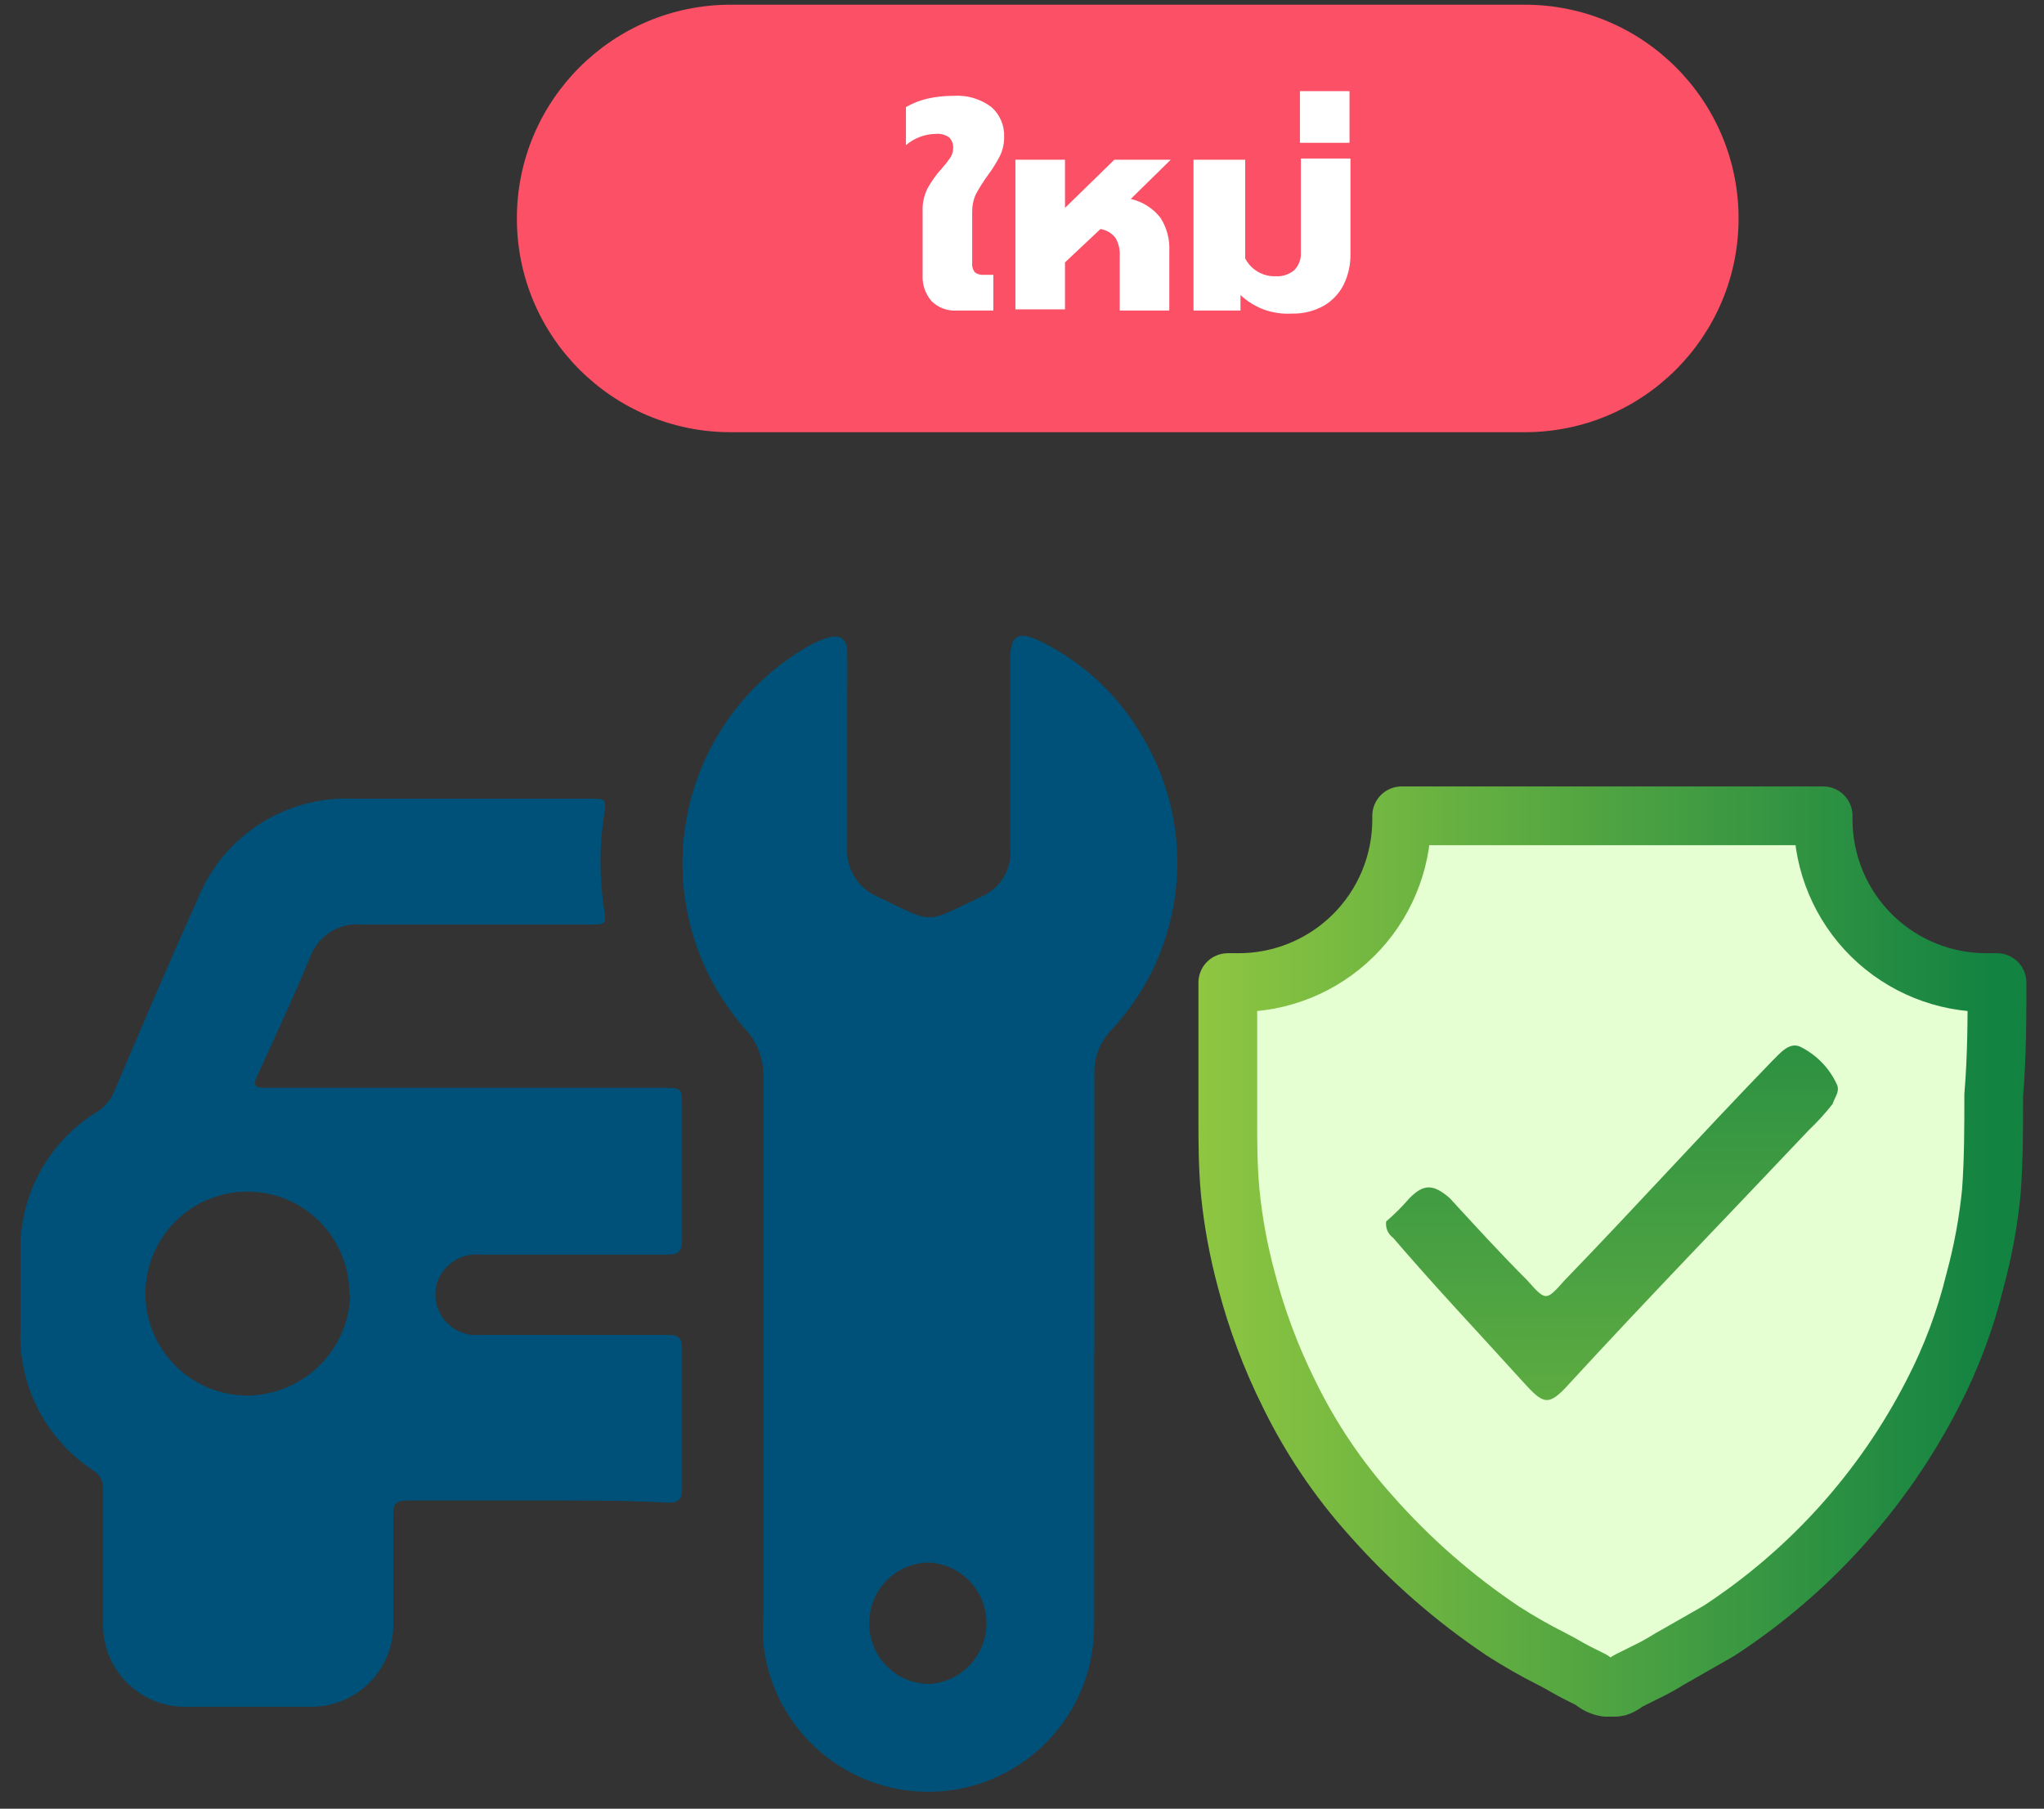 <?xml version="1.0" encoding="UTF-8"?>
<svg width="87px" height="77px" viewBox="0 0 87 77" version="1.1" xmlns="http://www.w3.org/2000/svg" xmlns:xlink="http://www.w3.org/1999/xlink">
    <rect x="0" y="0" width="87" height="77" fill="#333333" stroke="none"/>
    <!-- Generator: Sketch 52.6 (67491) - http://www.bohemiancoding.com/sketch -->
    <title>spare-part-icon-01-01</title>
    <desc>Created with Sketch.</desc>
    <defs>
        <linearGradient x1="-3.635%" y1="50%" x2="103.879%" y2="50%" id="linearGradient-1">
            <stop stop-color="#8EC641" offset="0%"></stop>
            <stop stop-color="#138342" offset="96%"></stop>
        </linearGradient>
        <linearGradient x1="49.791%" y1="195.944%" x2="49.791%" y2="-59.93%" id="linearGradient-2">
            <stop stop-color="#8EC641" offset="0%"></stop>
            <stop stop-color="#138342" offset="96%"></stop>
        </linearGradient>
    </defs>
    <g id="Page-1" stroke="none" stroke-width="1" fill="none" fill-rule="evenodd">
        <g id="spare-part-icon-01-01">
            <path d="M64.9,18.4 L31.1,18.4 C26.074,18.4 22,14.326 22,9.3 C22,4.274 26.074,0.2 31.1,0.2 L64.9,0.2 C69.926,0.2 74,4.274 74,9.3 C74,14.326 69.926,18.4 64.9,18.4" id="Path" fill="#FB5066"></path>
            <path d="M85,41.83 L84.6,41.83 C82.756,41.846 80.981,41.127 79.668,39.833 C78.355,38.538 77.611,36.774 77.6,34.93 L77.6,34.73 L59.66,34.73 L59.66,34.93 C59.649,36.774 58.905,38.538 57.592,39.833 C56.279,41.127 54.504,41.846 52.66,41.83 L52.26,41.83 L52.26,47.53 C52.26,48.63 52.26,49.63 52.36,50.73 C52.487,52.014 52.721,53.285 53.06,54.53 C53.494,56.187 54.097,57.796 54.86,59.33 C55.779,61.217 56.957,62.968 58.36,64.53 C60.009,66.397 61.891,68.044 63.96,69.43 C64.638,69.867 65.339,70.268 66.06,70.63 C66.46,70.83 66.76,71.03 67.16,71.23 L67.76,71.53 C67.925,71.688 68.134,71.792 68.36,71.83 L68.76,71.83 C68.96,71.83 69.16,71.63 69.36,71.53 L69.96,71.23 C70.338,71.051 70.705,70.851 71.06,70.63 L73.16,69.43 C77.02,66.912 80.157,63.431 82.26,59.33 C83.05,57.808 83.654,56.196 84.06,54.53 C84.399,53.285 84.633,52.014 84.76,50.73 C84.86,49.33 84.86,48.03 84.86,46.63 C85,44.93 85,43.33 85,41.83 Z" id="Path" stroke="url(#linearGradient-1)" stroke-width="2.5" fill="#E5FFD2" stroke-linejoin="round"></path>
            <path d="M59,52 C59.358,51.692 59.692,51.358 60,51 C60.6,50.4 61,50.4 61.7,51 C62.8,52.2 63.9,53.4 65,54.5 C65.8,55.4 65.8,55.4 66.6,54.5 C69.6,51.4 72.4,48.3 75.4,45.2 C75.8,44.8 76.2,44.3 76.7,44.6 C77.365,44.95 77.894,45.513 78.2,46.2 C78.3,46.5 78.1,46.7 78,47 C77.694,47.391 77.36,47.759 77,48.1 C73.6,51.7 70.2,55.2 66.8,58.9 C65.9,59.9 65.7,59.8 64.8,58.8 C62.9,56.7 61.1,54.8 59.3,52.7 C59.078,52.54 58.963,52.271 59,52 Z" id="Path" fill="url(#linearGradient-2)"></path>
            <path d="M46.57,57.59 C46.57,61.43 46.57,65.27 46.57,69.1 C46.634,72.877 43.712,76.036 39.941,76.266 C36.171,76.496 32.887,73.717 32.49,69.96 C32.47,69.594 32.47,69.226 32.49,68.86 C32.49,61.19 32.49,53.52 32.49,45.86 C32.515,45.092 32.231,44.346 31.7,43.79 C29.585,41.382 28.666,38.15 29.198,34.989 C29.729,31.828 31.654,29.074 34.44,27.49 C34.682,27.356 34.937,27.245 35.2,27.16 C35.74,26.99 36.05,27.16 36.06,27.78 C36.07,28.4 36.06,29.1 36.06,29.78 C36.06,31.86 36.06,33.94 36.06,36.02 C35.978,36.957 36.518,37.838 37.39,38.19 C39.8,39.35 39.32,39.33 41.73,38.19 C42.585,37.842 43.104,36.967 43,36.05 C43,33.38 43,30.72 43,28.05 C43,27.05 43.33,26.86 44.22,27.27 C46.063,28.158 47.596,29.58 48.62,31.35 C51.014,35.335 50.484,40.423 47.32,43.83 C46.817,44.339 46.549,45.035 46.58,45.75 C46.58,49.75 46.58,53.65 46.58,57.59 L46.57,57.59 Z M37,69.1 C36.992,69.784 37.258,70.443 37.739,70.93 C38.22,71.416 38.876,71.69 39.56,71.69 C40.925,71.605 41.989,70.473 41.989,69.105 C41.989,67.737 40.925,66.605 39.56,66.52 C38.878,66.52 38.223,66.792 37.743,67.277 C37.262,67.761 36.995,68.418 37,69.1 Z" id="Shape" fill="#005179" fill-rule="nonzero"></path>
            <path d="M22.87,63.88 C21.02,63.88 19.18,63.88 17.33,63.88 C16.87,63.88 16.73,64.03 16.74,64.48 C16.74,66.01 16.74,67.55 16.74,69.08 C16.765,70.035 16.397,70.959 15.722,71.635 C15.048,72.312 14.125,72.682 13.17,72.66 L8,72.66 C7.024,72.695 6.077,72.319 5.391,71.623 C4.705,70.927 4.342,69.976 4.39,69 C4.39,67.13 4.39,65.27 4.39,63.41 C4.412,63.083 4.25,62.771 3.97,62.6 C1.956,61.282 0.779,59.005 0.87,56.6 C0.87,55.5 0.87,54.41 0.87,53.31 C0.818,50.864 2.076,48.576 4.17,47.31 C4.474,47.111 4.711,46.825 4.85,46.49 C6,43.8 7.18,41 8.4,38.31 C9.463,35.619 12.108,33.891 15,34 C18.36,34 21.72,34 25.08,34 C25.8,34 25.81,34 25.71,34.69 C25.508,36.016 25.508,37.364 25.71,38.69 C25.81,39.34 25.79,39.36 25.11,39.36 C21.87,39.36 18.64,39.36 15.41,39.36 C14.433,39.259 13.514,39.842 13.19,40.77 C12.49,42.46 11.72,44.12 10.96,45.77 C10.76,46.21 10.82,46.31 11.31,46.31 L28.19,46.31 C29.03,46.31 29.03,46.31 29.03,47.14 C29.03,49.03 29.03,50.91 29.03,52.79 C29.03,53.27 28.88,53.42 28.4,53.41 C25.733,53.41 23.087,53.41 20.46,53.41 C19.644,53.328 18.879,53.816 18.61,54.59 C18.438,55.14 18.551,55.74 18.913,56.19 C19.274,56.64 19.835,56.88 20.41,56.83 C22.29,56.83 24.17,56.83 26.05,56.83 C26.86,56.83 27.66,56.83 28.46,56.83 C28.9,56.83 29.03,56.99 29.03,57.41 C29.03,59.41 29.03,61.41 29.03,63.41 C29.03,63.85 28.86,63.97 28.45,63.97 C26.59,63.87 24.73,63.88 22.87,63.88 Z M14.87,55.09 C14.881,52.693 12.947,50.741 10.55,50.73 C8.153,50.719 6.201,52.653 6.19,55.05 C6.179,57.447 8.113,59.399 10.51,59.41 C12.905,59.4 14.856,57.484 14.91,55.09 L14.87,55.09 Z" id="Shape" fill="#005179" fill-rule="nonzero"></path>
            <path d="M39.65,12.82 C39.385,12.513 39.248,12.115 39.27,11.71 L39.27,9 C39.255,8.653 39.331,8.309 39.49,8 C39.657,7.701 39.858,7.422 40.09,7.17 C40.22,7.025 40.341,6.871 40.45,6.71 C40.526,6.594 40.567,6.459 40.57,6.32 C40.583,6.146 40.521,5.975 40.4,5.85 C40.234,5.734 40.032,5.68 39.83,5.7 C39.364,5.707 38.914,5.877 38.56,6.18 L38.56,4.56 C38.843,4.395 39.15,4.274 39.47,4.2 C39.831,4.119 40.2,4.079 40.57,4.08 C41.154,4.036 41.733,4.207 42.2,4.56 C42.562,4.881 42.76,5.347 42.74,5.83 C42.744,6.11 42.683,6.388 42.56,6.64 C42.41,6.931 42.236,7.208 42.04,7.47 C41.857,7.722 41.69,7.986 41.54,8.26 C41.433,8.492 41.379,8.745 41.38,9 L41.38,11.2 C41.366,11.339 41.405,11.479 41.49,11.59 C41.595,11.672 41.727,11.711 41.86,11.7 L42.28,11.7 L42.28,13.22 L40.72,13.22 C40.322,13.246 39.933,13.101 39.65,12.82 Z" id="Path" fill="#FFFFFF"></path>
            <path d="M43.22,6.8 L45.33,6.8 L45.33,8.85 L47.43,6.8 L49.83,6.8 L48.13,8.47 C48.634,8.585 49.083,8.871 49.4,9.28 C49.669,9.707 49.798,10.206 49.77,10.71 L49.77,13.22 L47.66,13.22 L47.66,10.92 C47.68,10.645 47.618,10.369 47.48,10.13 C47.324,9.926 47.094,9.79 46.84,9.75 L45.33,11.17 L45.33,13.17 L43.22,13.17 L43.22,6.8 Z" id="Path" fill="#FFFFFF"></path>
            <path d="M53.8,13.18 C53.429,13.041 53.089,12.831 52.8,12.56 L52.8,13.22 L50.8,13.22 L50.8,6.8 L53,6.8 L53,11 C53.249,11.485 53.756,11.781 54.3,11.76 C54.587,11.778 54.87,11.685 55.09,11.5 C55.284,11.3 55.385,11.028 55.37,10.75 L55.37,6.75 L57.48,6.75 L57.48,10.83 C57.486,11.277 57.386,11.719 57.19,12.12 C57,12.496 56.705,12.809 56.34,13.02 C55.924,13.249 55.455,13.363 54.98,13.35 C54.579,13.373 54.178,13.315 53.8,13.18 Z" id="Path" fill="#FFFFFF"></path>
            <polygon id="Path" fill="#FFFFFF" points="55.33 3.88 57.44 3.88 57.44 6.08 55.33 6.08"></polygon>
        </g>
    </g>
</svg>